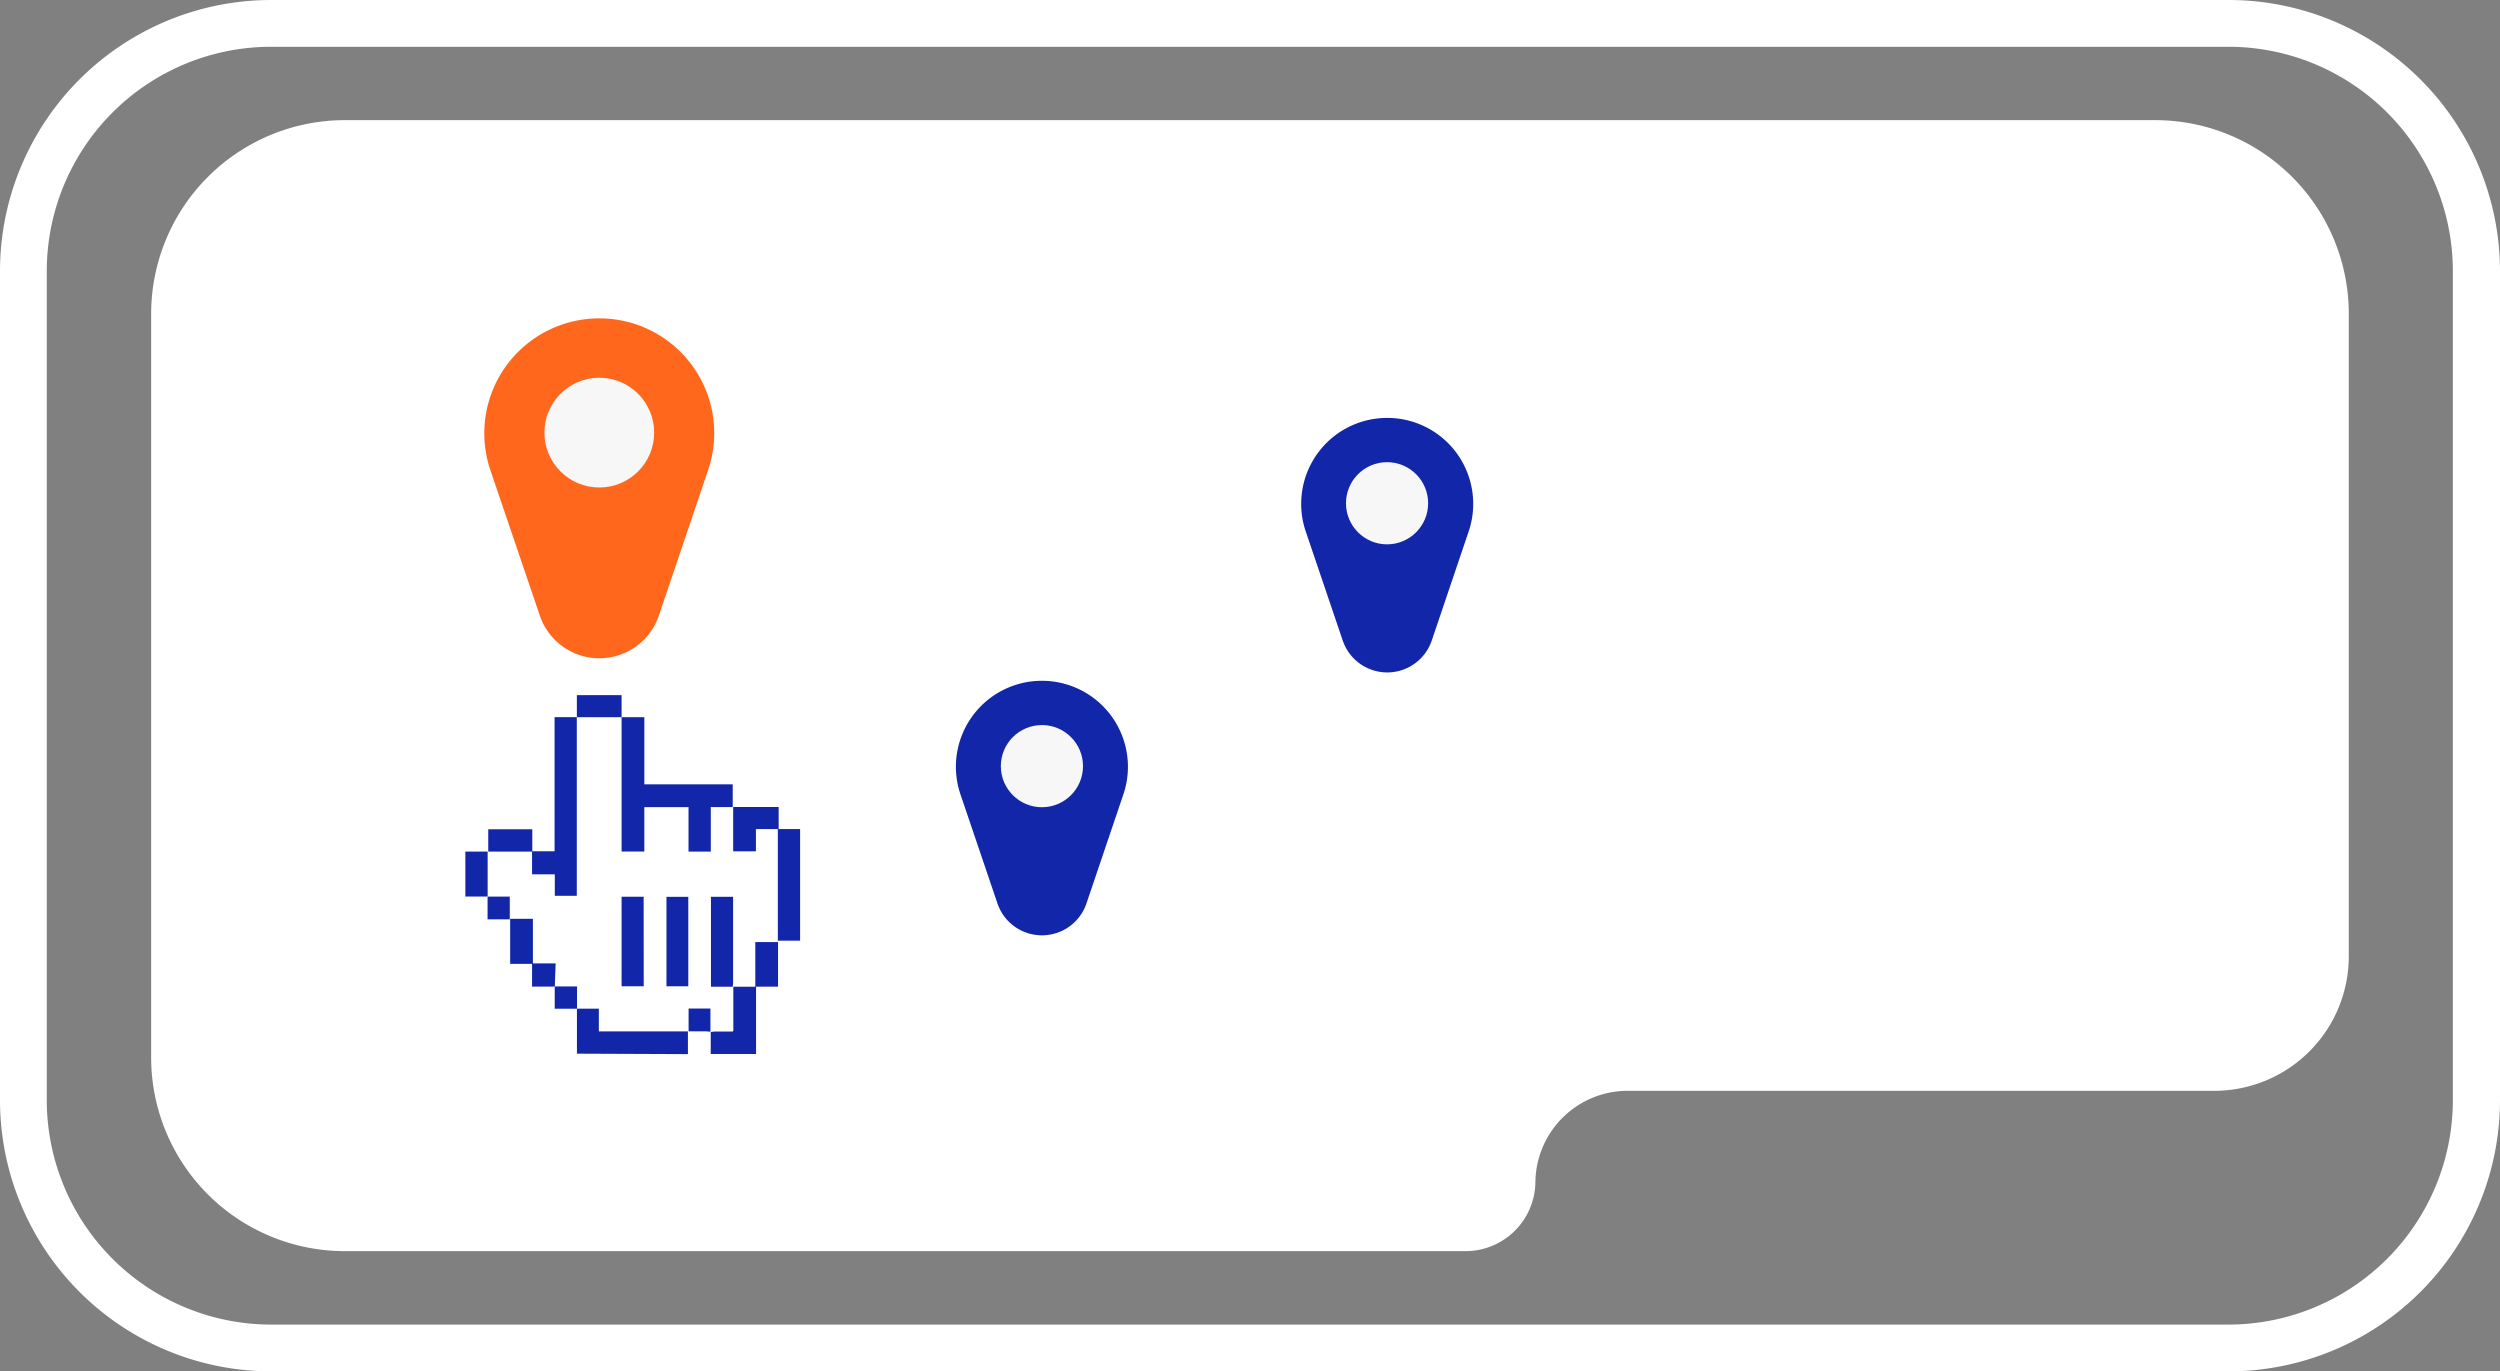 <svg xmlns="http://www.w3.org/2000/svg" viewBox="0 0 329.8 180.91"><rect x="0" y="0" width="329.8" height="180.91" fill="#808080" stroke="none"/><defs><style>.cls-1{fill:#fff;}.cls-2{fill:#1226aa;}.cls-3{fill:#f7f7f7;}.cls-4{fill:#ff671d;}</style></defs><g id="Capa_1" data-name="Capa 1"><g id="Grupo_2268" data-name="Grupo 2268"><g id="Grupo_2265" data-name="Grupo 2265"><path id="Trazado_2312" data-name="Trazado 2312" class="cls-1" d="M294,180.91H35.75A35.8,35.8,0,0,1,0,145.15V35.75A35.79,35.79,0,0,1,35.75,0H294A35.81,35.81,0,0,1,329.8,35.75v109.4A35.81,35.81,0,0,1,294,180.91ZM35.75,6.17A29.61,29.61,0,0,0,6.17,35.75v109.4a29.62,29.62,0,0,0,29.58,29.59H294a29.62,29.62,0,0,0,29.58-29.59V35.75A29.61,29.61,0,0,0,294,6.17Z"/></g><g id="Grupo_2267" data-name="Grupo 2267"><g id="Grupo_2266" data-name="Grupo 2266"><path id="Trazado_2313" data-name="Trazado 2313" class="cls-1" d="M309.85,126.17V41.39a25.54,25.54,0,0,0-25.54-25.54H45.49A25.56,25.56,0,0,0,19.94,41.39v98.12a25.55,25.55,0,0,0,25.55,25.54H193.32a9.22,9.22,0,0,0,9.23-9.22v.25a12.18,12.18,0,0,1,12.18-12.18h77.4A17.74,17.74,0,0,0,309.85,126.17Z"/></g></g><g id="Grupo_2248" data-name="Grupo 2248"><path id="Trazado_2309" data-name="Trazado 2309" class="cls-2" d="M137.45,89.81h0a11.34,11.34,0,0,1,10.74,15l-4.86,14.36a6.2,6.2,0,0,1-11.75,0l-4.87-14.36a11.34,11.34,0,0,1,10.74-15Z"/><circle id="Elipse_11" data-name="Elipse 11" class="cls-3" cx="137.45" cy="101.07" r="5.42"/></g><g id="Grupo_2248-2" data-name="Grupo 2248-2"><path id="Trazado_2309-2" data-name="Trazado 2309-2" class="cls-2" d="M183,55.13h0a11.34,11.34,0,0,1,10.74,15l-4.86,14.36a6.2,6.2,0,0,1-11.75,0l-4.87-14.36a11.34,11.34,0,0,1,10.74-15Z"/><circle id="Elipse_11-2" data-name="Elipse 11-2" class="cls-3" cx="182.98" cy="66.39" r="5.42"/></g><g id="Grupo_2248-3" data-name="Grupo 2248-3"><path id="Trazado_2309-3" data-name="Trazado 2309-3" class="cls-4" d="M79.06,42h0a15.14,15.14,0,0,1,14.36,20l-6.5,19.2a8.29,8.29,0,0,1-15.71,0L64.7,62.05A15.16,15.16,0,0,1,79.06,42Z"/><circle id="Elipse_11-3" data-name="Elipse 11-3" class="cls-3" cx="79.06" cy="57.07" r="7.24"/></g></g><g id="Grupo_2276" data-name="Grupo 2276"><path id="Trazado_2317-2" data-name="Trazado 2317-2" class="cls-1" d="M64.39,112.37l-.09,5.89,2.93,3,3,5.9,5.88,5.89L79,133v3l17.66-.11,0-5.75,3,0v-5.89l3-.11,0-14.75-3,0-3-2.94-14.72-.1V94.59H76.08l-2.89,20.76-3-3Z"/><g id="IuxhRb.tif-2"><g id="Grupo_2274-2" data-name="Grupo 2274-2"><path id="Trazado_2318-2" data-name="Trazado 2318-2" class="cls-2" d="M96.64,130.17l2.13,0h.87v-5.89h3v5.88h-2.9c0,.13,0,.22,0,.31v8.3l0,.27H93.76l0-2.89h0a4.53,4.53,0,0,1,.62-.07h2.3c0-.07.06-.09.06-.12v-5.65a.31.31,0,0,0,0-.1Z"/><path id="Trazado_2319-2" data-name="Trazado 2319-2" class="cls-2" d="M76.11,139v-5.94H79v3H90.75v3Z"/><path id="Trazado_2320-2" data-name="Trazado 2320-2" class="cls-2" d="M102.65,109.37l2.9,0v14.72h-2.94V109.75c0-.13,0-.25,0-.38Z"/><path id="Trazado_2321-2" data-name="Trazado 2321-2" class="cls-2" d="M64.33,118.27H61.39v-5.93h2.94Z"/><path id="Trazado_2322-2" data-name="Trazado 2322-2" class="cls-2" d="M82,94.61h3v8.86H96.66v3H93.77v5.87H90.83v-5.86H85v5.85H82V95.16c0-.19,0-.37,0-.56Z"/><path id="Trazado_2323-2" data-name="Trazado 2323-2" class="cls-2" d="M76.09,94.58c0,.17,0,.34,0,.51v23.08H73.19v-2.83h-3v-3H64.41v-2.94h5.81v2.9h2.94V94.6H76.1Z"/><path id="Trazado_2324-2" data-name="Trazado 2324-2" class="cls-2" d="M84.92,130.11H82V118.3h2.91Z"/><path id="Trazado_2325-2" data-name="Trazado 2325-2" class="cls-2" d="M90.8,130.11H87.92v-11.8H90.8Z"/><path id="Trazado_2326-2" data-name="Trazado 2326-2" class="cls-2" d="M96.65,130.17l-2.16,0h-.7V118.31h2.92v11.4a3.4,3.4,0,0,1-.06.46Z"/><path id="Trazado_2327-2" data-name="Trazado 2327-2" class="cls-2" d="M73.19,130.15h-3v-3H67.3c0-.19,0-.33,0-.47v-5c0-.15,0-.31,0-.47h3v5.88h3Z"/><path id="Trazado_2328-2" data-name="Trazado 2328-2" class="cls-2" d="M102.66,109.37l-2,0c-.3,0-.6,0-.94,0v2.94h-3c0-.15,0-.29,0-.42v-5c0-.15,0-.29,0-.43h0l3,0h3v2.92Z"/><path id="Trazado_2329-2" data-name="Trazado 2329-2" class="cls-2" d="M76.1,94.6V91.7H82v2.91h0c-.21,0-.42,0-.63,0H76.55l-.46,0Z"/><path id="Trazado_2330-2" data-name="Trazado 2330-2" class="cls-2" d="M93.72,136.11c-.2,0-.41-.06-.61-.06-.75,0-1.5,0-2.27,0v-3h2.88v3Z"/><path id="Trazado_2331-2" data-name="Trazado 2331-2" class="cls-2" d="M67.25,121.28H64.32v-3h2.93Z"/><path id="Trazado_2332-2" data-name="Trazado 2332-2" class="cls-2" d="M76.12,133.07H73.18v-2.94h2.94Z"/></g></g></g></g></svg>